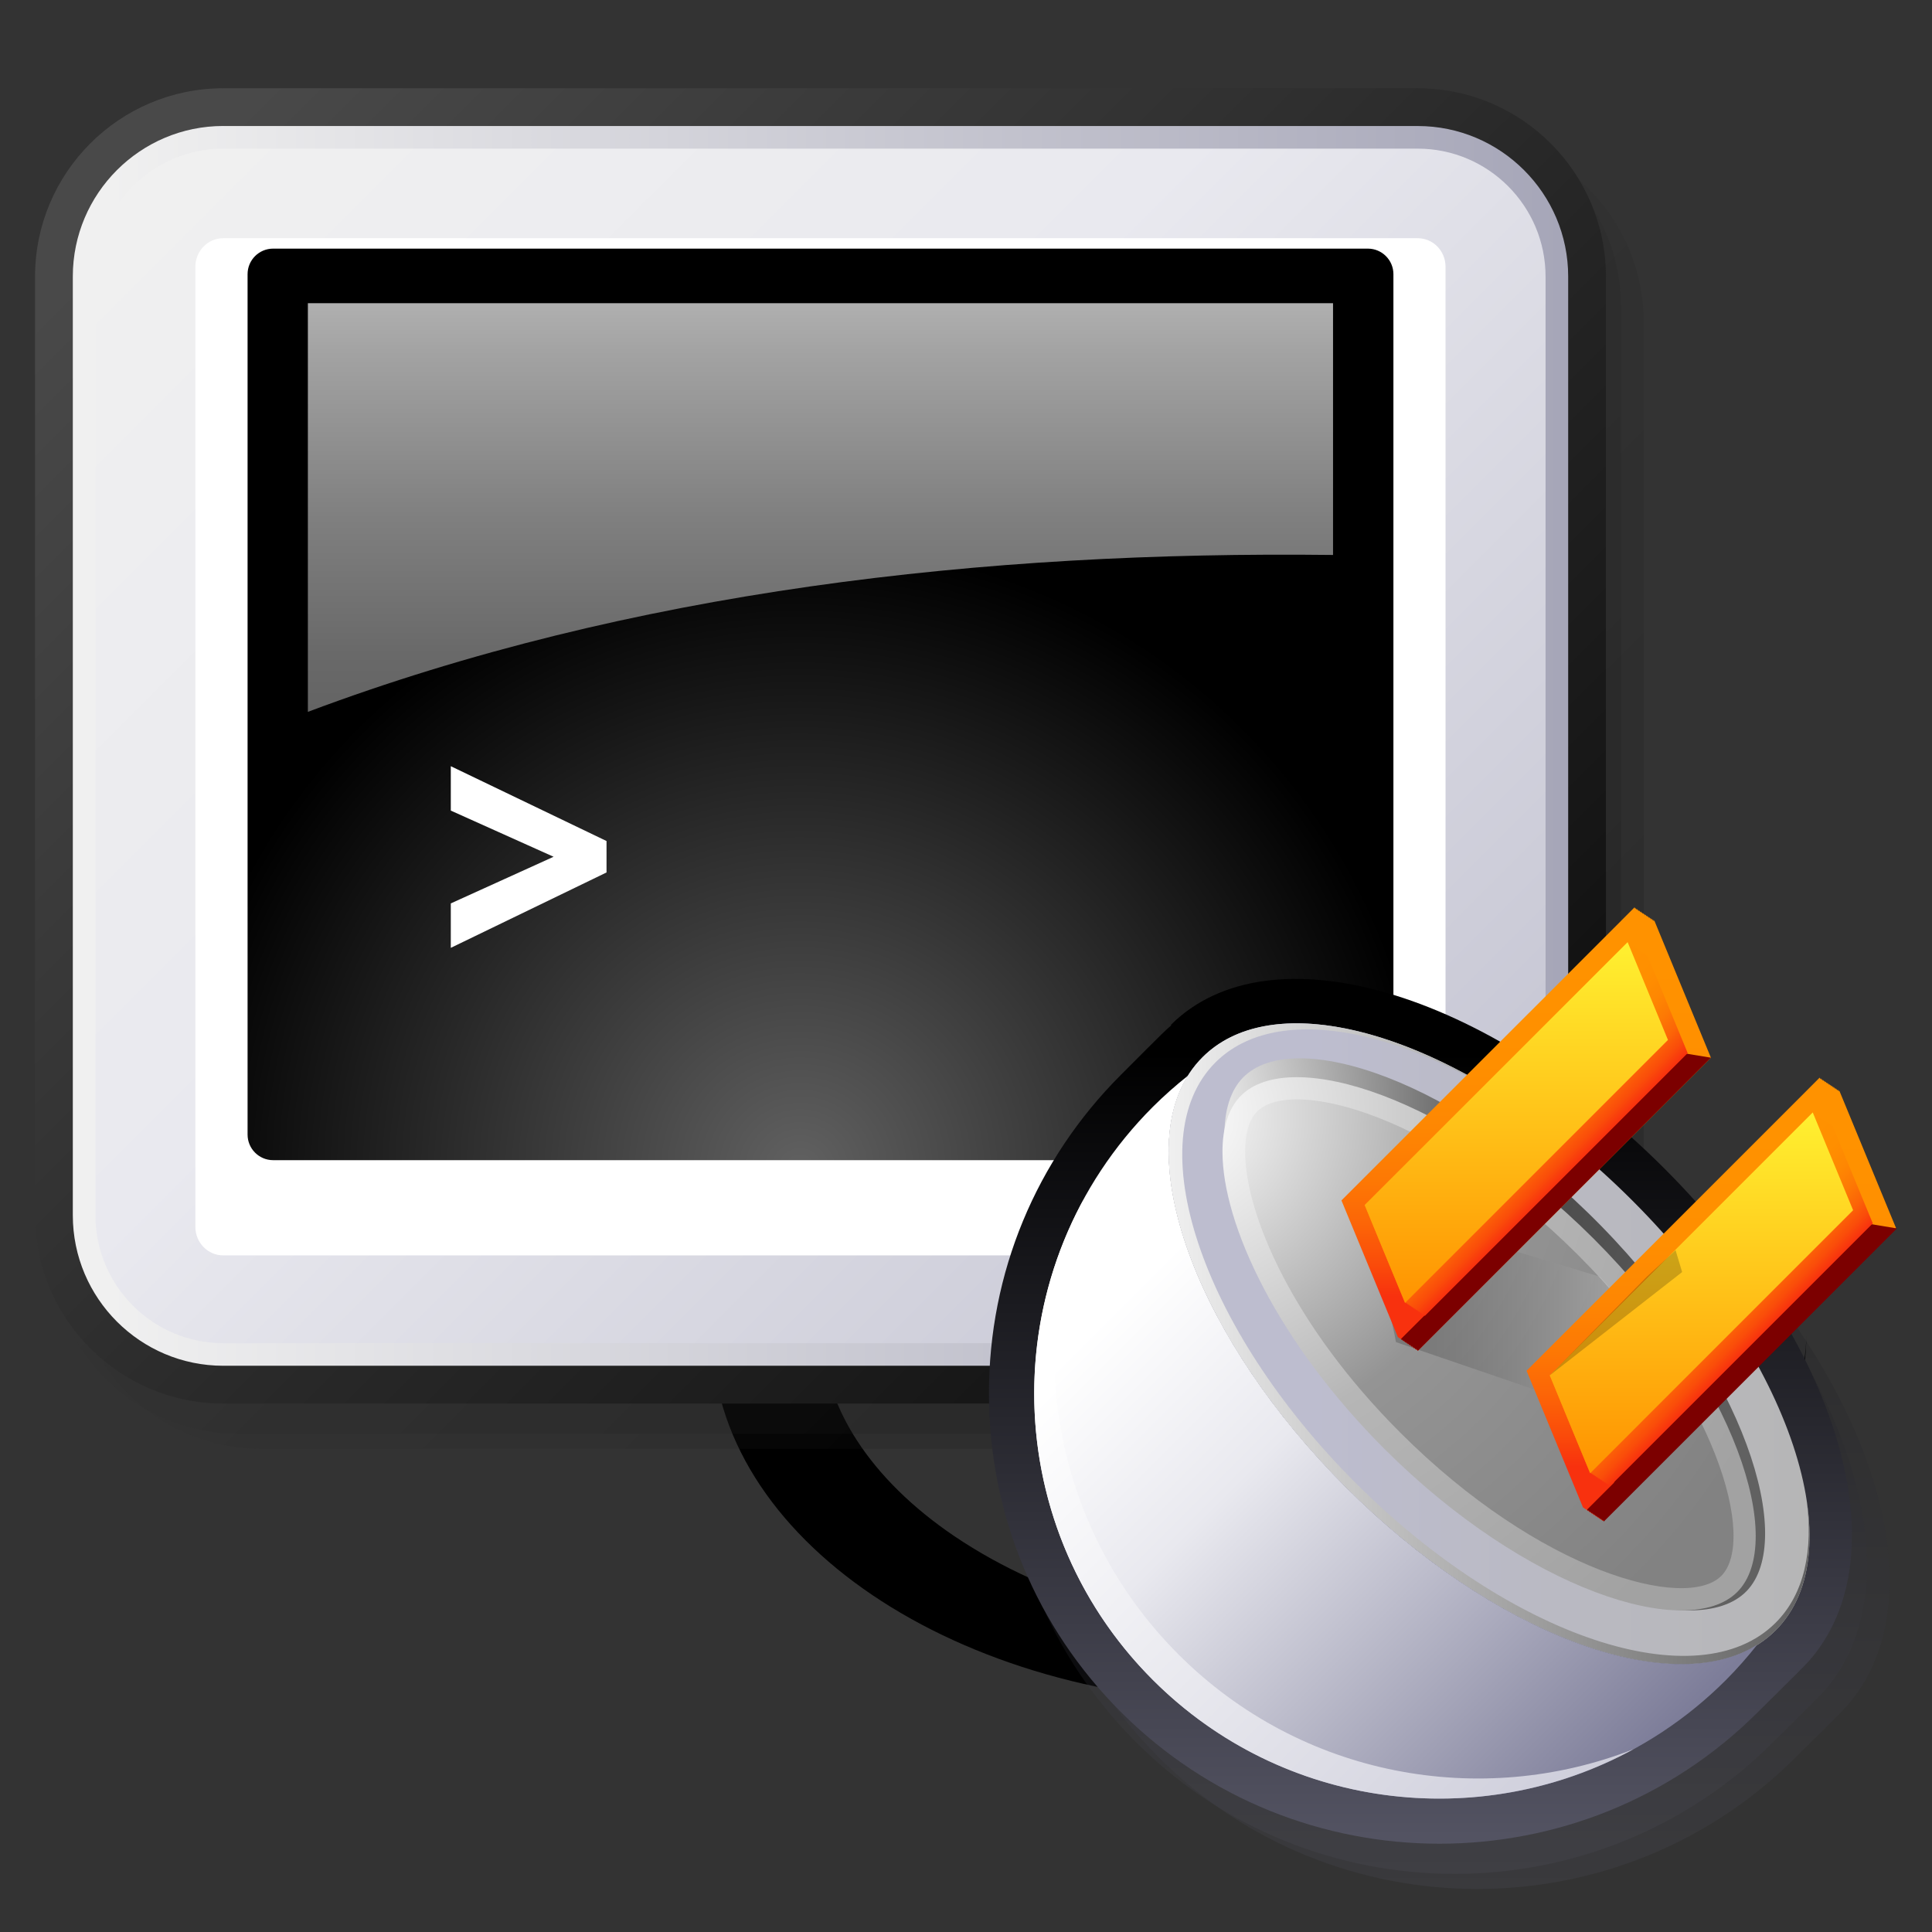 <?xml version="1.0" encoding="UTF-8" standalone="no"?>
<!DOCTYPE svg PUBLIC "-//W3C//DTD SVG 20010904//EN"
"http://www.w3.org/TR/2001/REC-SVG-20010904/DTD/svg10.dtd">
<!-- Created with Sodipodi ("http://www.sodipodi.com/") -->
<svg
   width="48pt"
   height="48pt"
   viewBox="0 0 48 48"
   style="overflow:visible;enable-background:new 0 0 48 48"
   xml:space="preserve"
   id="svg548"
   sodipodi:version="0.32"
   sodipodi:docname="/home/david/Desktop/temp/filesystems/gnome-fs-chardev.svg"
   sodipodi:docbase="/home/david/Desktop/temp/filesystems/"
   xmlns="http://www.w3.org/2000/svg"
   xmlns:xap="http://ns.adobe.com/xap/1.0/"
   xmlns:xapGImg="http://ns.adobe.com/xap/1.0/g/img/"
   xmlns:sodipodi="http://sodipodi.sourceforge.net/DTD/sodipodi-0.dtd"
   xmlns:rdf="http://www.w3.org/1999/02/22-rdf-syntax-ns#"
   xmlns:xml="http://www.w3.org/XML/1998/namespace"
   xmlns:xapMM="http://ns.adobe.com/xap/1.0/mm/"
   xmlns:pdf="http://ns.adobe.com/pdf/1.3/"
   xmlns:dc="http://purl.org/dc/elements/1.1/"
   xmlns:a="http://ns.adobe.com/AdobeSVGViewerExtensions/3.0/"
   xmlns:x="adobe:ns:meta/"
   xmlns:xlink="http://www.w3.org/1999/xlink">
  <rect x="0" y="0" width="48" height="48" fill="#333333" stroke="none"/>
  <defs
     id="defs785" />
  <sodipodi:namedview
     id="base" />
  <g
     id="Layer_1">
    <path
       d="M44.879,33.131c0,1.793-1.194,3.629-3.275,5.036c-2.367,1.6-5.544,2.48-8.945,2.48c-0.038,0-0.076-0.002-0.113-0.002     c-0.018,0.547-0.078,1.094-0.167,1.641C39.374,41.909,44.879,37.956,44.879,33.131z"
       id="path551" />
    <path
       d="M23.713,38.167c-2.082-1.407-3.275-3.243-3.275-5.036c0-1.71,1.086-3.456,2.989-4.834     c-0.772-0.426-1.563-0.829-2.364-1.219c-2.098,1.616-3.372,3.733-3.372,6.053c0,5.074,6.086,9.188,13.594,9.188     c0.368,0,0.732-0.013,1.093-0.032c0.089-0.547,0.149-1.094,0.167-1.641C29.187,40.626,26.054,39.748,23.713,38.167z"
       id="path552" />
    <linearGradient
       id="XMLID_26_"
       gradientUnits="userSpaceOnUse"
       x1="24.035"
       y1="22.119"
       x2="2.414"
       y2="1.015">
      <stop
         offset="0"
         style="stop-color:#FFFFFF"
         id="stop554" />
      <stop
         offset="1"
         style="stop-color:#666666"
         id="stop555" />
      
      
      
    </linearGradient>
    <path
       style="fill:url(#XMLID_26_);"
       d="M33.852,28.568c0,0.343-0.278,0.62-0.621,0.62H6.644c-0.343,0-0.62-0.277-0.62-0.62V7.671     c0-0.343,0.277-0.621,0.62-0.621H33.23c0.343,0,0.621,0.277,0.621,0.621V28.568z"
       id="path559" />
    <path
       style="fill:#FFFFFF;"
       d="M36.363,30.582c0,0.393-0.319,0.712-0.712,0.712H5.119c-0.394,0-0.713-0.319-0.713-0.712V6.583     c0-0.394,0.319-0.713,0.713-0.713h30.533c0.393,0,0.712,0.319,0.712,0.713V30.582z"
       id="path560" />
    <linearGradient
       id="XMLID_27_"
       gradientUnits="userSpaceOnUse"
       x1="5.794"
       y1="4.128"
       x2="74.732"
       y2="73.066">
      <stop
         offset="0.006"
         style="stop-color:#494949"
         id="stop562" />
      <stop
         offset="0.539"
         style="stop-color:#000000"
         id="stop563" />
      
      
      
    </linearGradient>
    <path
       style="opacity:0.2;fill:url(#XMLID_27_);"
       d="M6.484,3.318c-2.578,0-4.676,2.098-4.676,4.677v23.324     c0,2.579,2.098,4.677,4.676,4.677H36.16c2.578,0,4.676-2.098,4.676-4.677V7.995c0-2.579-2.098-4.677-4.676-4.677H6.484z"
       id="path567" />
    <linearGradient
       id="XMLID_28_"
       gradientUnits="userSpaceOnUse"
       x1="36.227"
       y1="47.943"
       x2="36.227"
       y2="27.286">
      <stop
         offset="0"
         style="stop-color:#585868"
         id="stop569" />
      <stop
         offset="1"
         style="stop-color:#000000"
         id="stop570" />
      
      
      
    </linearGradient>
    <path
       style="opacity:0.2;fill:url(#XMLID_28_);"
       d="M30.019,26.596c0,0,0.025-0.005,0.03-0.006     c-0.13,0.106-0.32,0.296-0.647,0.623l-0.616,0.617c-2.114,2.113-3.278,4.924-3.278,7.913c0,2.991,1.164,5.802,3.278,7.916     c4.364,4.363,11.465,4.363,15.829,0l0.338-0.335c0.441-0.436,0.815-0.806,0.919-0.923c2.322-2.617,0.781-7.882-3.583-12.245     C37.85,25.718,32.461,24.154,30.019,26.596z"
       id="path574" />
    <linearGradient
       id="XMLID_29_"
       gradientUnits="userSpaceOnUse"
       x1="5.231"
       y1="3.753"
       x2="74.169"
       y2="72.691">
      <stop
         offset="0.006"
         style="stop-color:#494949"
         id="stop576" />
      <stop
         offset="0.539"
         style="stop-color:#000000"
         id="stop577" />
      
      
      
    </linearGradient>
    <path
       style="opacity:0.2;fill:url(#XMLID_29_);"
       d="M5.922,2.943c-2.578,0-4.676,2.098-4.676,4.677v23.324     c0,2.579,2.098,4.677,4.676,4.677h29.676c2.578,0,4.676-2.098,4.676-4.677V7.62c0-2.579-2.098-4.677-4.676-4.677H5.922z"
       id="path581" />
    <linearGradient
       id="XMLID_30_"
       gradientUnits="userSpaceOnUse"
       x1="35.665"
       y1="47.568"
       x2="35.665"
       y2="26.911">
      <stop
         offset="0"
         style="stop-color:#585868"
         id="stop583" />
      <stop
         offset="1"
         style="stop-color:#000000"
         id="stop584" />
      
      
      
    </linearGradient>
    <path
       style="opacity:0.2;fill:url(#XMLID_30_);"
       d="M29.456,26.221c0,0,0.025-0.005,0.03-0.006     c-0.13,0.106-0.32,0.296-0.647,0.623l-0.616,0.617c-2.114,2.113-3.278,4.924-3.278,7.913c0,2.991,1.164,5.802,3.278,7.916     c4.364,4.363,11.465,4.363,15.829,0l0.338-0.335c0.441-0.436,0.815-0.806,0.919-0.923c2.322-2.617,0.781-7.882-3.583-12.245     C37.287,25.343,31.898,23.779,29.456,26.221z"
       id="path588" />
    <linearGradient
       id="XMLID_31_"
       gradientUnits="userSpaceOnUse"
       x1="4.857"
       y1="3.003"
       x2="73.793"
       y2="71.94">
      <stop
         offset="0.006"
         style="stop-color:#494949"
         id="stop590" />
      <stop
         offset="0.539"
         style="stop-color:#000000"
         id="stop591" />
      
      
      
    </linearGradient>
    <path
       style="fill:url(#XMLID_31_);"
       d="M5.547,2.193c-2.578,0-4.676,2.098-4.676,4.677v23.324c0,2.579,2.098,4.677,4.676,4.677     h29.676c2.578,0,4.676-2.098,4.676-4.677V6.87c0-2.579-2.098-4.677-4.676-4.677H5.547z"
       id="path595" />
    <linearGradient
       id="XMLID_32_"
       gradientUnits="userSpaceOnUse"
       x1="2.232"
       y1="18.531"
       x2="82.812"
       y2="18.531">
      <stop
         offset="0.006"
         style="stop-color:#F0F0F0"
         id="stop597" />
      <stop
         offset="0.702"
         style="stop-color:#7D7D99"
         id="stop598" />
      
      
      
    </linearGradient>
    <path
       style="fill:url(#XMLID_32_);"
       d="M5.547,3.13c-2.062,0-3.738,1.678-3.738,3.739v23.324c0,2.062,1.677,3.739,3.738,3.739     h29.676c2.061,0,3.738-1.678,3.738-3.739V6.87c0-2.062-1.678-3.739-3.738-3.739H5.547z"
       id="path602" />
    <linearGradient
       id="XMLID_33_"
       gradientUnits="userSpaceOnUse"
       x1="4.857"
       y1="3.003"
       x2="73.792"
       y2="71.939">
      <stop
         offset="0.006"
         style="stop-color:#F0F0F0"
         id="stop604" />
      <stop
         offset="0.185"
         style="stop-color:#E9E9EF"
         id="stop605" />
      <stop
         offset="0.719"
         style="stop-color:#9A9AB1"
         id="stop606" />
      
      
      
      
      
    </linearGradient>
    <path
       style="fill:url(#XMLID_33_);"
       d="M5.547,3.693c-1.751,0-3.176,1.425-3.176,3.177v23.324c0,1.751,1.425,3.177,3.176,3.177     h29.676c1.75,0,3.176-1.426,3.176-3.177V6.87c0-1.751-1.426-3.177-3.176-3.177H5.547z"
       id="path612" />
    <path
       style="fill:#FFFFFF;"
       d="M35.914,30.482c0,0.391-0.31,0.708-0.692,0.708H5.547c-0.383,0-0.693-0.317-0.693-0.708V6.627     c0-0.392,0.31-0.709,0.693-0.709h29.675c0.383,0,0.692,0.317,0.692,0.709V30.482z"
       id="path613" />
    <radialGradient
       id="XMLID_34_"
       cx="1.997"
       cy="50.995"
       r="83.001"
       fx="1.997"
       fy="50.995"
       gradientTransform="matrix(0.188 0 0 0.188 19.5 19.5)"
       gradientUnits="userSpaceOnUse">
      <stop
         offset="0"
         style="stop-color:#616161"
         id="stop615" />
      <stop
         offset="1"
         style="stop-color:#000000"
         id="stop616" />
      
      
      
    </radialGradient>
    <path
       style="fill:url(#XMLID_34_);"
       d="M34.618,28.188c0,0.351-0.284,0.636-0.635,0.636H6.786c-0.351,0-0.635-0.285-0.635-0.636     V6.812c0-0.351,0.284-0.635,0.635-0.635h27.198c0.351,0,0.635,0.285,0.635,0.635V28.188z"
       id="path620" />
    <linearGradient
       id="XMLID_35_"
       gradientUnits="userSpaceOnUse"
       x1="20.384"
       y1="0.41"
       x2="20.384"
       y2="18.428">
      <stop
         offset="0"
         style="stop-color:#FFFFFF"
         id="stop622" />
      <stop
         offset="0.197"
         style="stop-color:#D5D5D5"
         id="stop623" />
      <stop
         offset="0.461"
         style="stop-color:#A3A3A3"
         id="stop624" />
      <stop
         offset="0.692"
         style="stop-color:#7F7F7F"
         id="stop625" />
      <stop
         offset="0.88"
         style="stop-color:#696969"
         id="stop626" />
      <stop
         offset="1"
         style="stop-color:#616161"
         id="stop627" />
      
      
      
    </linearGradient>
    <path
       style="fill:url(#XMLID_35_);"
       d="M33.119,13.788c0-3.412,0-6.146,0-6.255c-0.295,0-25.174,0-25.47,0     c0,0.148,0,5.18,0,10.153C15.669,14.676,24.432,13.684,33.119,13.788z"
       id="path631" />
    <path
       style="fill:#FFFFFF;"
       d="M11.2,23.549v-1.104l2.554-1.159L11.2,20.139v-1.103l3.869,1.859v0.781L11.2,23.549z"
       id="path632" />
    <linearGradient
       id="XMLID_36_"
       gradientUnits="userSpaceOnUse"
       x1="35.29"
       y1="46.818"
       x2="35.29"
       y2="26.162">
      <stop
         offset="0"
         style="stop-color:#585868"
         id="stop634" />
      <stop
         offset="1"
         style="stop-color:#000000"
         id="stop635" />
      
      
      
    </linearGradient>
    <path
       style="fill:url(#XMLID_36_);"
       d="M29.081,25.471c0,0,0.025-0.005,0.03-0.006c-0.13,0.106-0.32,0.296-0.647,0.623     l-0.616,0.617c-2.114,2.113-3.278,4.924-3.278,7.913c0,2.991,1.164,5.802,3.278,7.916c4.364,4.363,11.465,4.363,15.829,0     l0.338-0.335c0.441-0.436,0.815-0.806,0.919-0.923c2.322-2.617,0.781-7.882-3.583-12.245     C36.912,24.593,31.523,23.029,29.081,25.471z"
       id="path639" />
    <linearGradient
       id="XMLID_37_"
       gradientUnits="userSpaceOnUse"
       x1="157.191"
       y1="-3.172"
       x2="168.451"
       y2="8.087"
       gradientTransform="matrix(0.707 -0.707 0.707 0.707 -79.873 146.779)">
      <stop
         offset="0"
         style="stop-color:#BDBDCF"
         id="stop641" />
      <stop
         offset="0.225"
         style="stop-color:#BDBDCF"
         id="stop642" />
      <stop
         offset="1"
         style="stop-color:#B6B6B6"
         id="stop643" />
      
      
      
      
      
    </linearGradient>
    <path
       style="fill:url(#XMLID_37_);"
       d="M33.436,36.946c3.932,3.932,8.714,5.524,10.68,3.559s0.372-6.746-3.561-10.678     c-3.932-3.933-8.712-5.526-10.678-3.561C27.91,28.232,29.504,33.015,33.436,36.946z"
       id="path649" />
    <linearGradient
       id="XMLID_38_"
       gradientUnits="userSpaceOnUse"
       x1="29.034"
       y1="33.386"
       x2="44.956"
       y2="33.386">
      <stop
         offset="0"
         style="stop-color:#F0F0F0"
         id="stop651" />
      <stop
         offset="1"
         style="stop-color:#616161"
         id="stop652" />
      
      
      
    </linearGradient>
    <path
       style="fill:url(#XMLID_38_);"
       d="M44.879,37.238c0.181,1.281-0.053,2.369-0.764,3.079     c-1.922,1.922-6.597,0.364-10.44-3.479c-3.844-3.844-5.401-8.519-3.479-10.441c1.551-1.551,4.895-0.833,8.148,1.521     c-3.369-2.485-6.859-3.26-8.467-1.652c-1.967,1.966-0.373,6.748,3.559,10.68s8.714,5.524,10.68,3.559     C44.863,39.757,45.095,38.6,44.879,37.238z"
       id="path656" />
    <radialGradient
       id="XMLID_39_"
       cx="49.129"
       cy="39.369"
       r="92.261"
       fx="49.129"
       fy="39.369"
       gradientTransform="matrix(0.179 0 0 0.182 20.492 20.073)"
       gradientUnits="userSpaceOnUse">
      <stop
         offset="0"
         style="stop-color:#FFFFFF"
         id="stop658" />
      <stop
         offset="0.5"
         style="stop-color:#494949"
         id="stop659" />
      <stop
         offset="1"
         style="stop-color:#616161"
         id="stop660" />
      
      
      
      
      
    </radialGradient>
    <path
       style="fill:url(#XMLID_39_);"
       d="M30.885,26.769c-0.313,0.317-0.466,0.815-0.466,1.44c0,1.876,1.39,4.899,4.075,7.641     c3.578,3.652,7.647,4.958,8.895,3.685c1.246-1.272-0.032-5.426-3.61-9.079C36.199,26.802,32.131,25.496,30.885,26.769z"
       id="path666" />
    <radialGradient
       id="XMLID_40_"
       cx="51.964"
       cy="43.697"
       r="86.739"
       fx="51.964"
       fy="43.697"
       gradientTransform="matrix(0.188 0 0 0.188 19.5 19.5)"
       gradientUnits="userSpaceOnUse">
      <stop
         offset="0"
         style="stop-color:#FFFFFF"
         id="stop668" />
      <stop
         offset="0.5"
         style="stop-color:#B6B6B6"
         id="stop669" />
      <stop
         offset="1"
         style="stop-color:#A2A2A2"
         id="stop670" />
      
      
      
      
      
    </radialGradient>
    <path
       style="fill:url(#XMLID_40_);"
       d="M30.831,27.221c-0.307,0.308-0.459,0.788-0.459,1.392c0,1.813,1.371,4.731,4.019,7.38     c3.528,3.527,7.541,4.788,8.771,3.559c1.229-1.229-0.032-5.24-3.561-8.77C36.072,27.254,32.061,25.991,30.831,27.221z"
       id="path676" />
    <radialGradient
       id="XMLID_41_"
       cx="51.963"
       cy="43.681"
       r="86.767"
       fx="51.963"
       fy="43.681"
       gradientTransform="matrix(0.188 0 0 0.188 19.5 19.5)"
       gradientUnits="userSpaceOnUse">
      <stop
         offset="0"
         style="stop-color:#FFFFFF"
         id="stop678" />
      <stop
         offset="0.5"
         style="stop-color:#949494"
         id="stop679" />
      <stop
         offset="1"
         style="stop-color:#828282"
         id="stop680" />
      
      
      
      
      
    </radialGradient>
    <path
       style="fill:url(#XMLID_41_);"
       d="M31.229,27.618L31.229,27.618c-0.192,0.192-0.294,0.536-0.294,0.994     c0,1.557,1.191,4.319,3.854,6.981c3.467,3.467,7.097,4.438,7.976,3.56c0.878-0.879-0.095-4.508-3.561-7.975     C35.735,27.713,32.107,26.74,31.229,27.618z"
       id="path686" />
    <linearGradient
       id="XMLID_42_"
       gradientUnits="userSpaceOnUse"
       x1="39.643"
       y1="44.797"
       x2="27.516"
       y2="32.67">
      <stop
         offset="0"
         style="stop-color:#7D7D99"
         id="stop688" />
      <stop
         offset="0.697"
         style="stop-color:#E9E9EF"
         id="stop689" />
      <stop
         offset="1"
         style="stop-color:#FFFFFF"
         id="stop690" />
      
      
      
      
      
    </linearGradient>
    <path
       style="fill:url(#XMLID_42_);"
       d="M33.436,36.946c-3.653-3.654-5.286-8.04-3.922-10.22     c-0.302,0.239-0.592,0.495-0.871,0.773c-3.932,3.932-3.932,10.307,0.001,14.239c3.932,3.931,10.307,3.931,14.238,0     c0.278-0.279,0.534-0.57,0.773-0.872C41.475,42.231,37.089,40.6,33.436,36.946z"
       id="path696" />
    <linearGradient
       id="XMLID_43_"
       gradientUnits="userSpaceOnUse"
       x1="37.941"
       y1="45.927"
       x2="26.308"
       y2="34.294">
      <stop
         offset="0"
         style="stop-color:#CECEDB"
         id="stop698" />
      <stop
         offset="1"
         style="stop-color:#FFFFFF"
         id="stop699" />
      
      
      
    </linearGradient>
    <path
       style="fill:url(#XMLID_43_);"
       d="M29.279,41.104c-3.057-3.057-3.841-7.523-2.356-11.305     c-2.085,3.82-1.514,8.706,1.721,11.94c3.233,3.233,8.12,3.805,11.94,1.719C36.802,44.942,32.335,44.159,29.279,41.104z"
       id="path703" />
    <g
       id="g704">
      <linearGradient
         id="XMLID_44_"
         gradientUnits="userSpaceOnUse"
         x1="34.307"
         y1="32.566"
         x2="40.499"
         y2="32.566">
        <stop
           offset="0"
           style="stop-color:#000000"
           id="stop706" />
        <stop
           offset="0.09"
           style="stop-color:#070707"
           id="stop707" />
        <stop
           offset="0.216"
           style="stop-color:#191919"
           id="stop708" />
        <stop
           offset="0.366"
           style="stop-color:#383838"
           id="stop709" />
        <stop
           offset="0.531"
           style="stop-color:#626262"
           id="stop710" />
        <stop
           offset="0.711"
           style="stop-color:#989898"
           id="stop711" />
        <stop
           offset="0.9"
           style="stop-color:#D9D9D9"
           id="stop712" />
        <stop
           offset="1"
           style="stop-color:#FFFFFF"
           id="stop713" />
        
        
        
      </linearGradient>
      <path
         style="opacity:0.2;fill:url(#XMLID_44_);"
         d="M39.758,31.721l-5.089-1.53c-0.727,0.822-0.167,2.091,0.013,3.153      l4.667,1.599c0.163-0.849,0.532-1.718,1.15-2.314C40.271,32.325,40.023,32.022,39.758,31.721z"
         id="path717" />
      <linearGradient
         id="XMLID_45_"
         gradientUnits="userSpaceOnUse"
         x1="37.918"
         y1="32.209"
         x2="37.918"
         y2="23.896">
        <stop
           offset="0"
           style="stop-color:#F8310E"
           id="stop719" />
        <stop
           offset="0.094"
           style="stop-color:#FA4B0A"
           id="stop720" />
        <stop
           offset="0.216"
           style="stop-color:#FC6507"
           id="stop721" />
        <stop
           offset="0.352"
           style="stop-color:#FD7904"
           id="stop722" />
        <stop
           offset="0.505"
           style="stop-color:#FE8702"
           id="stop723" />
        <stop
           offset="0.691"
           style="stop-color:#FF8F00"
           id="stop724" />
        <stop
           offset="1"
           style="stop-color:#FF9200"
           id="stop725" />
        
        
        
      </linearGradient>
      <polygon
         style="fill:url(#XMLID_45_);"
         points="40.092,23.061 33.328,29.824 34.736,33.234 34.75,33.22 34.765,33.256       34.781,33.24 34.796,33.276 34.812,33.261 34.826,33.297 34.842,33.281 34.856,33.317 34.872,33.302 34.888,33.338       34.903,33.322 34.918,33.358 34.934,33.343 34.948,33.379 34.965,33.363 34.979,33.399 34.995,33.383 35.01,33.419       35.025,33.403 35.04,33.439 35.056,33.424 35.071,33.46 35.087,33.444 35.102,33.48 35.117,33.465 35.132,33.501 35.147,33.485       35.162,33.521 35.178,33.506 35.193,33.542 35.209,33.525 35.224,33.563 42.507,26.278 41.101,22.87 41.086,22.885       41.071,22.849 41.055,22.864 41.041,22.828 41.024,22.844 41.01,22.808 40.994,22.823 40.979,22.788 40.964,22.803       40.948,22.767 40.933,22.783 40.918,22.747 40.902,22.762 40.888,22.726 40.872,22.742 40.857,22.706 40.842,22.722       40.826,22.686 40.811,22.701 40.796,22.665 40.78,22.681 40.766,22.645 40.749,22.66 40.734,22.624 40.719,22.64 40.704,22.604       40.688,22.62 40.674,22.583 40.658,22.599 40.643,22.563 40.627,22.579 40.611,22.541 "
         id="polygon729" />
      <polygon
         style="fill:#7C0000;"
         points="35.471,32.604 34.796,33.276 34.812,33.261 34.826,33.297 34.842,33.281 34.856,33.317       34.872,33.302 34.888,33.338 34.903,33.322 34.918,33.358 34.934,33.343 34.948,33.379 34.965,33.363 34.979,33.399       34.995,33.383 35.01,33.419 35.025,33.403 35.04,33.439 35.056,33.424 35.071,33.46 35.087,33.444 35.102,33.48 35.117,33.465       35.132,33.501 35.147,33.485 35.162,33.521 35.178,33.506 35.193,33.542 35.209,33.525 35.224,33.563 42.507,26.278       38.855,25.678 "
         id="polygon730" />
      <linearGradient
         id="XMLID_46_"
         gradientUnits="userSpaceOnUse"
         x1="38.98"
         y1="29.114"
         x2="36.856"
         y2="26.99">
        <stop
           offset="0"
           style="stop-color:#F8310E"
           id="stop732" />
        <stop
           offset="0.094"
           style="stop-color:#FA4B0A"
           id="stop733" />
        <stop
           offset="0.216"
           style="stop-color:#FC6507"
           id="stop734" />
        <stop
           offset="0.352"
           style="stop-color:#FD7904"
           id="stop735" />
        <stop
           offset="0.505"
           style="stop-color:#FE8702"
           id="stop736" />
        <stop
           offset="0.691"
           style="stop-color:#FF8F00"
           id="stop737" />
        <stop
           offset="1"
           style="stop-color:#FF9200"
           id="stop738" />
        
        
        
      </linearGradient>
      <polygon
         style="fill:url(#XMLID_46_);"
         points="41.93,26.164 40.928,23.733 40.912,23.749 40.896,23.712 40.881,23.728       40.866,23.692 40.851,23.708 40.836,23.671 40.819,23.688 40.805,23.651 40.789,23.667 40.774,23.631 40.759,23.646       40.744,23.61 40.729,23.626 40.713,23.59 40.697,23.606 40.683,23.569 40.667,23.585 40.652,23.549 40.637,23.565       40.621,23.529 40.605,23.544 40.591,23.508 40.575,23.524 40.561,23.488 40.545,23.503 40.529,23.468 40.514,23.483       40.499,23.447 40.483,23.463 40.469,23.427 40.453,23.442 40.438,23.407 33.905,29.939 34.908,32.37 34.924,32.354       34.938,32.391 34.955,32.374 34.97,32.41 34.985,32.395 35,32.431 35.016,32.415 35.03,32.451 35.047,32.436 35.062,32.472       35.077,32.456 35.092,32.492 35.107,32.477 35.123,32.513 35.139,32.497 35.153,32.533 35.169,32.518 35.184,32.553       35.199,32.537 35.214,32.574 35.229,32.558 35.245,32.594 35.261,32.578 35.275,32.614 35.291,32.599 35.306,32.635       35.322,32.619 35.336,32.655 35.353,32.64 35.367,32.676 35.383,32.66 35.397,32.696 "
         id="polygon742" />
      <linearGradient
         id="XMLID_47_"
         gradientUnits="userSpaceOnUse"
         x1="42.517"
         y1="36.438"
         x2="42.517"
         y2="28.126">
        <stop
           offset="0"
           style="stop-color:#F8310E"
           id="stop744" />
        <stop
           offset="0.094"
           style="stop-color:#FA4B0A"
           id="stop745" />
        <stop
           offset="0.216"
           style="stop-color:#FC6507"
           id="stop746" />
        <stop
           offset="0.352"
           style="stop-color:#FD7904"
           id="stop747" />
        <stop
           offset="0.505"
           style="stop-color:#FE8702"
           id="stop748" />
        <stop
           offset="0.691"
           style="stop-color:#FF8F00"
           id="stop749" />
        <stop
           offset="1"
           style="stop-color:#FF9200"
           id="stop750" />
        
        
        
      </linearGradient>
      <polygon
         style="fill:url(#XMLID_47_);"
         points="44.691,27.292 37.927,34.056 39.335,37.466 39.349,37.451 39.364,37.487       39.38,37.472 39.395,37.508 39.41,37.492 39.425,37.528 39.441,37.513 39.455,37.549 39.472,37.533 39.486,37.569       39.502,37.554 39.517,37.59 39.532,37.574 39.548,37.609 39.563,37.594 39.578,37.631 39.594,37.614 39.608,37.65       39.624,37.635 39.639,37.671 39.654,37.655 39.67,37.691 39.686,37.676 39.7,37.712 39.716,37.696 39.73,37.732 39.747,37.717       39.762,37.753 39.777,37.737 39.792,37.773 39.808,37.757 39.822,37.793 47.106,30.51 45.697,27.096 45.682,27.112       45.666,27.076 45.65,27.092 45.636,27.056 45.62,27.071 45.605,27.035 45.59,27.051 45.574,27.015 45.559,27.03 45.544,26.994       45.528,27.01 45.514,26.974 45.498,26.989 45.482,26.953 45.467,26.969 45.452,26.934 45.437,26.949 45.422,26.913       45.406,26.929 45.391,26.893 45.375,26.908 45.36,26.872 45.345,26.888 45.33,26.852 45.314,26.867 45.299,26.831       45.284,26.847 45.269,26.811 45.253,26.826 45.238,26.79 45.223,26.806 45.209,26.773 "
         id="polygon754" />
      <polygon
         style="fill:#7C0000;"
         points="40.093,36.844 39.418,37.518 39.434,37.502 39.448,37.538 39.464,37.522 39.479,37.559       39.494,37.543 39.509,37.579 39.524,37.563 39.54,37.6 39.556,37.584 39.57,37.619 39.586,37.604 39.601,37.64 39.617,37.624       39.631,37.66 39.647,37.645 39.662,37.681 39.678,37.665 39.692,37.701 39.709,37.686 39.724,37.722 39.739,37.706       39.754,37.742 39.77,37.727 39.784,37.763 39.8,37.747 39.815,37.783 39.831,37.767 39.846,37.803 47.129,30.52 43.478,29.918       "
         id="polygon755" />
      <linearGradient
         id="XMLID_48_"
         gradientUnits="userSpaceOnUse"
         x1="43.579"
         y1="33.346"
         x2="41.454"
         y2="31.221">
        <stop
           offset="0"
           style="stop-color:#F8310E"
           id="stop757" />
        <stop
           offset="0.094"
           style="stop-color:#FA4B0A"
           id="stop758" />
        <stop
           offset="0.216"
           style="stop-color:#FC6507"
           id="stop759" />
        <stop
           offset="0.352"
           style="stop-color:#FD7904"
           id="stop760" />
        <stop
           offset="0.505"
           style="stop-color:#FE8702"
           id="stop761" />
        <stop
           offset="0.691"
           style="stop-color:#FF8F00"
           id="stop762" />
        <stop
           offset="1"
           style="stop-color:#FF9200"
           id="stop763" />
        
        
        
      </linearGradient>
      <polygon
         style="fill:url(#XMLID_48_);"
         points="46.529,30.395 45.526,27.964 45.511,27.979 45.496,27.943 45.48,27.959       45.466,27.923 45.449,27.939 45.436,27.902 45.419,27.918 45.404,27.883 45.389,27.898 45.374,27.862 45.358,27.878       45.343,27.842 45.327,27.857 45.313,27.821 45.297,27.837 45.282,27.801 45.267,27.816 45.251,27.78 45.236,27.796       45.221,27.76 45.205,27.775 45.19,27.739 45.175,27.755 45.16,27.719 45.144,27.735 45.129,27.699 45.113,27.715 45.099,27.679       45.083,27.694 45.067,27.658 45.053,27.674 45.037,27.638 38.504,34.171 39.507,36.602 39.523,36.585 39.538,36.621       39.554,36.605 39.568,36.642 39.584,36.626 39.6,36.662 39.615,36.646 39.63,36.683 39.646,36.667 39.66,36.703 39.676,36.688       39.69,36.724 39.706,36.708 39.722,36.744 39.737,36.729 39.752,36.764 39.768,36.748 39.782,36.784 39.799,36.769       39.813,36.805 39.829,36.789 39.844,36.825 39.859,36.81 39.874,36.846 39.89,36.83 39.905,36.866 39.921,36.851 39.936,36.887       39.951,36.871 39.966,36.907 39.981,36.892 39.996,36.928 "
         id="polygon767" />
      <linearGradient
         id="XMLID_49_"
         gradientUnits="userSpaceOnUse"
         x1="37.673"
         y1="23.394"
         x2="37.673"
         y2="32.475">
        <stop
           offset="0.006"
           style="stop-color:#FFF030"
           id="stop769" />
        <stop
           offset="1"
           style="stop-color:#FF9200"
           id="stop770" />
        
        
        
      </linearGradient>
      <polygon
         style="fill:url(#XMLID_49_);"
         points="34.908,32.37 41.44,25.837 40.438,23.407 33.905,29.939 "
         id="polygon774" />
      <linearGradient
         id="XMLID_50_"
         gradientUnits="userSpaceOnUse"
         x1="170.616"
         y1="2.123"
         x2="164.278"
         y2="8.461"
         gradientTransform="matrix(0.707 -0.707 0.707 0.707 -79.873 146.779)">
        <stop
           offset="0.006"
           style="stop-color:#FFF030"
           id="stop776" />
        <stop
           offset="1"
           style="stop-color:#FF9200"
           id="stop777" />
        
        
        
      </linearGradient>
      <polygon
         style="fill:url(#XMLID_50_);"
         points="39.507,36.602 46.04,30.068 45.037,27.638 38.504,34.171 "
         id="polygon781" />
      <polygon
         style="opacity:0.2;"
         points="40.922,31.713 38.504,34.171 41.792,31.604 41.629,31.061 "
         id="polygon782" />
    </g>
    <polyline
       id="_x3C_Slice_x3E_"
       style="fill:none;"
       points="0,48 0,0 48,0 48,48 " />
  </g>
</svg>

